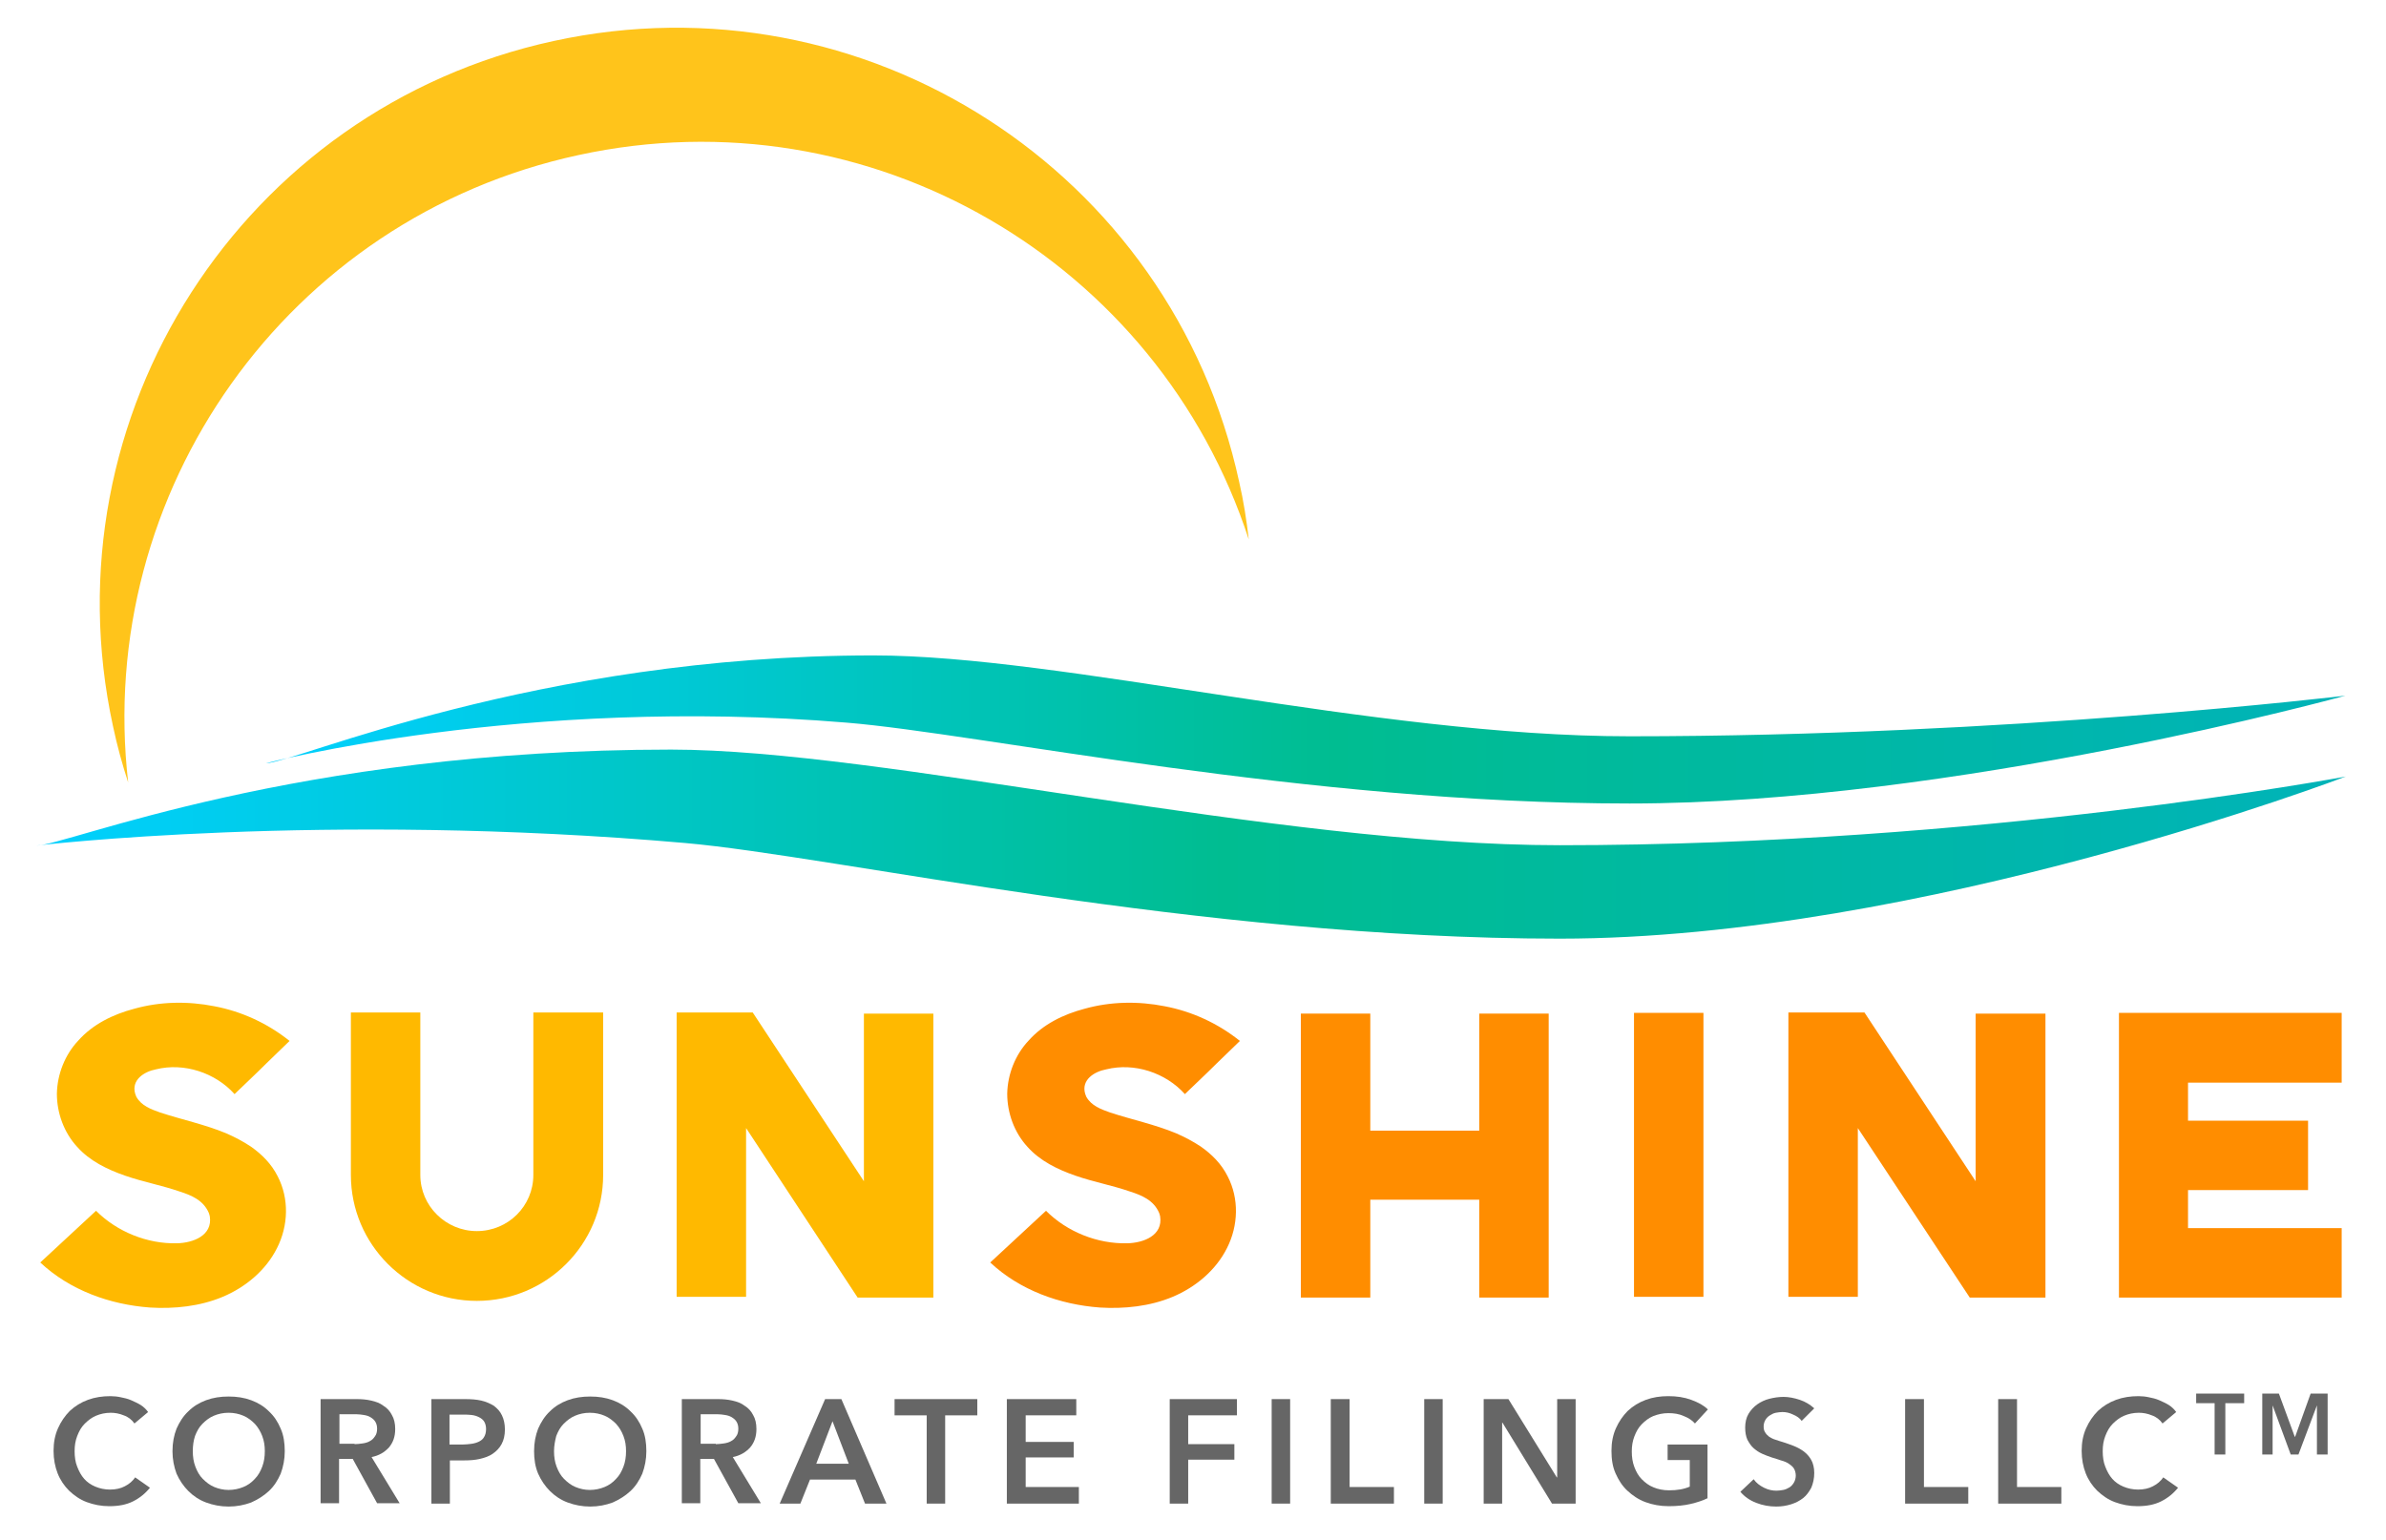 <?xml version="1.0" encoding="utf-8"?>
<!-- Generator: Adobe Illustrator 22.1.0, SVG Export Plug-In . SVG Version: 6.00 Build 0)  -->
<svg version="1.1" id="Layer_1" xmlns="http://www.w3.org/2000/svg" xmlns:xlink="http://www.w3.org/1999/xlink" x="0px" y="0px"
	 viewBox="0 0 646 417" style="enable-background:new 0 0 646 417;" xml:space="preserve">
<style type="text/css">
	.st0{fill:url(#SVGID_1_);}
	.st1{fill:url(#SVGID_2_);}
	.st2{fill:url(#SVGID_3_);}
	.st3{fill:#666666;}
	.st4{fill:#FFB900;}
	.st5{fill:#FF8D00;}
</style>
<g>
	<g>
		<linearGradient id="SVGID_1_" gradientUnits="userSpaceOnUse" x1="26.971" y1="109.746" x2="338.05" y2="109.746">
			<stop  offset="0" style="stop-color:#FFC41B"/>
			<stop  offset="1" style="stop-color:#FFC41B"/>
		</linearGradient>
		<path class="st0" d="M156.6,42c79-17.2,157,28.8,181.5,104.1c-0.6-5.2-1.4-10.4-2.6-15.6C317.2,46.2,234.1-7.2,149.9,11.1
			C65.7,29.4,12.3,112.5,30.6,196.7c1.1,5.2,2.5,10.3,4.1,15.2C25.7,133.3,77.6,59.1,156.6,42z"/>
		<linearGradient id="SVGID_2_" gradientUnits="userSpaceOnUse" x1="71.981" y1="197.548" x2="635" y2="197.548">
			<stop  offset="0" style="stop-color:#00D0FF"/>
			<stop  offset="0.514" style="stop-color:#00BD91"/>
			<stop  offset="1" style="stop-color:#00B3B8"/>
		</linearGradient>
		<path class="st1" d="M72,206.7c7.3,0,73.1-29.2,164.5-29.2c51.2,0,135.3,21.9,204.7,21.9c102.4,0,193.8-11,193.8-11
			s-106,29.2-193.8,29.2s-175.6-18.9-212-21.9C141.4,188.4,72,206.7,72,206.7z"/>
		<linearGradient id="SVGID_3_" gradientUnits="userSpaceOnUse" x1="9.83" y1="228.624" x2="635" y2="228.624">
			<stop  offset="0" style="stop-color:#00D0FF"/>
			<stop  offset="0.514" style="stop-color:#00BD91"/>
			<stop  offset="1" style="stop-color:#00B3B8"/>
		</linearGradient>
		<path class="st2" d="M9.8,229C18,229,79.6,203,181.7,203c57.2,0,163,25.9,240.6,25.9c114.3,0,212.8-18.6,212.8-18.6
			s-114.8,43.9-212.8,43.9s-196.1-22.3-236.8-25.9C87.4,219.7,9.8,229,9.8,229z"/>
	</g>
	<g>
		<path class="st3" d="M36.4,385.5c-0.7-1-1.7-1.8-2.9-2.2c-1.2-0.5-2.4-0.7-3.5-0.7c-1.5,0-2.8,0.3-4,0.8c-1.2,0.5-2.2,1.3-3.1,2.2
			c-0.9,0.9-1.5,2-2,3.3c-0.5,1.3-0.7,2.6-0.7,4.1c0,1.5,0.2,3,0.7,4.2c0.5,1.3,1.1,2.4,1.9,3.3c0.8,0.9,1.8,1.6,3,2.1
			c1.2,0.5,2.5,0.8,4,0.8c1.5,0,2.9-0.3,4-0.9c1.2-0.6,2.1-1.4,2.8-2.4l4,2.8c-1.3,1.6-2.8,2.8-4.6,3.7c-1.8,0.9-3.9,1.3-6.4,1.3
			c-2.2,0-4.2-0.4-6.1-1.1c-1.9-0.7-3.4-1.8-4.8-3.1c-1.3-1.3-2.4-2.9-3.1-4.7c-0.7-1.8-1.1-3.8-1.1-6.1c0-2.3,0.4-4.3,1.2-6.1
			c0.8-1.8,1.9-3.4,3.2-4.7c1.4-1.3,3-2.3,4.9-3c1.9-0.7,3.9-1,6.1-1c0.9,0,1.9,0.1,2.8,0.3c1,0.2,1.9,0.4,2.8,0.8
			c0.9,0.4,1.8,0.8,2.6,1.3c0.8,0.5,1.5,1.2,2,1.9L36.4,385.5z"/>
		<path class="st3" d="M46.7,393c0-2.3,0.4-4.3,1.1-6.1c0.8-1.8,1.8-3.4,3.2-4.7c1.3-1.3,2.9-2.3,4.8-3c1.9-0.7,3.9-1,6.1-1
			c2.2,0,4.2,0.3,6.1,1c1.9,0.7,3.5,1.7,4.8,3c1.4,1.3,2.4,2.8,3.2,4.7c0.8,1.8,1.1,3.9,1.1,6.1c0,2.2-0.4,4.2-1.1,6.1
			c-0.8,1.8-1.8,3.4-3.2,4.7c-1.4,1.3-3,2.3-4.8,3.1c-1.9,0.7-3.9,1.1-6.1,1.1c-2.2,0-4.2-0.4-6.1-1.1c-1.9-0.7-3.5-1.8-4.8-3.1
			c-1.3-1.3-2.4-2.9-3.2-4.7C47.1,397.2,46.7,395.2,46.7,393z M52.2,393c0,1.5,0.2,2.9,0.7,4.2c0.5,1.3,1.1,2.4,2,3.3
			c0.9,0.9,1.9,1.7,3.1,2.2c1.2,0.5,2.5,0.8,3.9,0.8s2.8-0.3,4-0.8s2.2-1.2,3.1-2.2c0.9-0.9,1.5-2,2-3.3c0.5-1.3,0.7-2.7,0.7-4.2
			c0-1.5-0.2-2.8-0.7-4.1c-0.5-1.3-1.1-2.3-2-3.3c-0.9-0.9-1.9-1.7-3.1-2.2c-1.2-0.5-2.5-0.8-4-0.8c-1.5,0-2.8,0.3-4,0.8
			c-1.2,0.5-2.2,1.3-3.1,2.2c-0.9,0.9-1.5,2-2,3.3C52.4,390.1,52.2,391.5,52.2,393z"/>
		<path class="st3" d="M86.8,378.9h9.8c1.3,0,2.6,0.1,3.9,0.4c1.3,0.3,2.4,0.7,3.3,1.4c1,0.6,1.8,1.5,2.3,2.5c0.6,1,0.9,2.3,0.9,3.8
			c0,2.1-0.6,3.7-1.7,5c-1.2,1.3-2.7,2.2-4.7,2.6l7.6,12.5h-6.1l-6.6-12h-3.7v12h-5V378.9z M96,391.1c0.7,0,1.4-0.1,2.2-0.2
			c0.7-0.1,1.4-0.3,1.9-0.6c0.6-0.3,1-0.7,1.4-1.3c0.4-0.5,0.6-1.2,0.6-2.1c0-0.8-0.2-1.4-0.5-1.9c-0.3-0.5-0.8-0.9-1.3-1.2
			c-0.5-0.3-1.1-0.5-1.8-0.6c-0.7-0.1-1.3-0.2-2-0.2h-4.6v8H96z"/>
		<path class="st3" d="M116.7,378.9h9.2c1.6,0,3.1,0.1,4.4,0.4c1.3,0.3,2.4,0.8,3.4,1.4c0.9,0.7,1.7,1.5,2.2,2.6
			c0.5,1,0.8,2.3,0.8,3.8c0,1.6-0.3,2.9-0.9,4c-0.6,1.1-1.4,1.9-2.4,2.6c-1,0.7-2.2,1.1-3.5,1.4c-1.3,0.3-2.7,0.4-4.2,0.4h-3.9v11.7
			h-5V378.9z M125.3,391.2c0.8,0,1.6-0.1,2.4-0.2c0.7-0.1,1.4-0.3,2-0.6c0.6-0.3,1.1-0.7,1.4-1.3c0.3-0.5,0.5-1.2,0.5-2.1
			c0-0.8-0.2-1.5-0.5-2c-0.3-0.5-0.8-0.9-1.4-1.2c-0.6-0.3-1.2-0.5-2-0.6s-1.5-0.1-2.3-0.1h-3.7v8.1H125.3z"/>
		<path class="st3" d="M144.6,393c0-2.3,0.4-4.3,1.1-6.1c0.8-1.8,1.8-3.4,3.2-4.7c1.3-1.3,2.9-2.3,4.8-3c1.9-0.7,3.9-1,6.1-1
			c2.2,0,4.2,0.3,6.1,1c1.9,0.7,3.5,1.7,4.8,3c1.4,1.3,2.4,2.8,3.2,4.7c0.8,1.8,1.1,3.9,1.1,6.1c0,2.2-0.4,4.2-1.1,6.1
			c-0.8,1.8-1.8,3.4-3.2,4.7c-1.4,1.3-3,2.3-4.8,3.1c-1.9,0.7-3.9,1.1-6.1,1.1c-2.2,0-4.2-0.4-6.1-1.1c-1.9-0.7-3.5-1.8-4.8-3.1
			c-1.3-1.3-2.4-2.9-3.2-4.7C144.9,397.2,144.6,395.2,144.6,393z M150,393c0,1.5,0.2,2.9,0.7,4.2c0.5,1.3,1.1,2.4,2,3.3
			c0.9,0.9,1.9,1.7,3.1,2.2c1.2,0.5,2.5,0.8,3.9,0.8c1.4,0,2.8-0.3,4-0.8s2.2-1.2,3.1-2.2c0.9-0.9,1.5-2,2-3.3
			c0.5-1.3,0.7-2.7,0.7-4.2c0-1.5-0.2-2.8-0.7-4.1c-0.5-1.3-1.1-2.3-2-3.3c-0.9-0.9-1.9-1.7-3.1-2.2c-1.2-0.5-2.5-0.8-4-0.8
			c-1.5,0-2.8,0.3-4,0.8c-1.2,0.5-2.2,1.3-3.1,2.2c-0.9,0.9-1.5,2-2,3.3C150.3,390.1,150,391.5,150,393z"/>
		<path class="st3" d="M184.6,378.9h9.8c1.3,0,2.6,0.1,3.9,0.4c1.3,0.3,2.4,0.7,3.3,1.4c1,0.6,1.8,1.5,2.3,2.5
			c0.6,1,0.9,2.3,0.9,3.8c0,2.1-0.6,3.7-1.7,5c-1.2,1.3-2.7,2.2-4.7,2.6l7.6,12.5h-6.1l-6.6-12h-3.7v12h-5V378.9z M193.8,391.1
			c0.7,0,1.4-0.1,2.2-0.2c0.7-0.1,1.4-0.3,1.9-0.6c0.6-0.3,1-0.7,1.4-1.3c0.4-0.5,0.6-1.2,0.6-2.1c0-0.8-0.2-1.4-0.5-1.9
			c-0.3-0.5-0.8-0.9-1.3-1.2c-0.5-0.3-1.1-0.5-1.8-0.6c-0.7-0.1-1.3-0.2-2-0.2h-4.6v8H193.8z"/>
		<path class="st3" d="M223.4,378.9h4.4l12.2,28.3h-5.8l-2.6-6.5h-12.3l-2.6,6.5h-5.6L223.4,378.9z M229.8,396.4l-4.4-11.5
			l-4.4,11.5H229.8z"/>
		<path class="st3" d="M250.9,383.3h-8.7v-4.4h22.4v4.4h-8.7v23.9h-5V383.3z"/>
		<path class="st3" d="M272.7,378.9h18.7v4.4h-13.7v7.2h13v4.2h-13v8h14.4v4.5h-19.5V378.9z"/>
		<path class="st3" d="M316.6,378.9h18.3v4.4h-13.2v7.8h12.5v4.2h-12.5v11.9h-5V378.9z"/>
		<path class="st3" d="M344.3,378.9h5v28.3h-5V378.9z"/>
		<path class="st3" d="M360.4,378.9h5v23.8h12v4.5h-17.1V378.9z"/>
		<path class="st3" d="M385.6,378.9h5v28.3h-5V378.9z"/>
		<path class="st3" d="M401.7,378.9h6.7l13.1,21.2h0.1v-21.2h5v28.3h-6.4l-13.4-21.9h-0.1v21.9h-5V378.9z"/>
		<path class="st3" d="M462.4,405.7c-1.4,0.7-3,1.2-4.7,1.6c-1.7,0.4-3.7,0.6-5.9,0.6c-2.3,0-4.4-0.4-6.3-1.1
			c-1.9-0.7-3.5-1.8-4.9-3.1c-1.4-1.3-2.4-2.9-3.2-4.7c-0.8-1.8-1.1-3.8-1.1-6.1c0-2.3,0.4-4.3,1.2-6.1c0.8-1.8,1.9-3.4,3.2-4.7
			c1.4-1.3,3-2.3,4.9-3c1.9-0.7,3.9-1,6.1-1c2.3,0,4.3,0.3,6.2,1c1.9,0.7,3.4,1.5,4.5,2.6l-3.5,3.8c-0.7-0.8-1.7-1.5-3-2
			c-1.3-0.6-2.7-0.8-4.2-0.8c-1.5,0-2.8,0.3-4.1,0.8c-1.2,0.5-2.2,1.3-3.1,2.2c-0.9,0.9-1.5,2-2,3.3c-0.5,1.3-0.7,2.6-0.7,4.1
			c0,1.5,0.2,2.9,0.7,4.2c0.5,1.3,1.1,2.4,2,3.3c0.9,0.9,1.9,1.7,3.2,2.2c1.2,0.5,2.6,0.8,4.2,0.8c2.2,0,4-0.3,5.6-1v-7.2h-6v-4.2
			h10.8V405.7z"/>
		<path class="st3" d="M487.8,384.8c-0.5-0.7-1.3-1.3-2.3-1.7c-1-0.5-2-0.7-2.9-0.7c-0.6,0-1.2,0.1-1.8,0.2
			c-0.6,0.1-1.1,0.4-1.6,0.7c-0.5,0.3-0.9,0.7-1.2,1.2c-0.3,0.5-0.5,1.1-0.5,1.8c0,0.6,0.1,1.2,0.4,1.6c0.3,0.5,0.6,0.8,1.1,1.2
			c0.5,0.3,1,0.6,1.7,0.8c0.7,0.2,1.4,0.5,2.2,0.7c0.9,0.3,1.8,0.6,2.8,1c1,0.4,1.9,0.9,2.7,1.5c0.8,0.6,1.5,1.4,2,2.3
			c0.5,0.9,0.8,2.1,0.8,3.5c0,1.5-0.3,2.8-0.8,4c-0.6,1.1-1.3,2.1-2.2,2.8c-0.9,0.7-2,1.3-3.3,1.7c-1.3,0.4-2.6,0.6-4,0.6
			c-1.8,0-3.6-0.3-5.4-1c-1.8-0.7-3.2-1.7-4.3-3l3.6-3.4c0.7,1,1.6,1.7,2.8,2.3c1.2,0.6,2.3,0.8,3.4,0.8c0.6,0,1.2-0.1,1.8-0.2
			c0.6-0.1,1.2-0.4,1.7-0.7c0.5-0.3,0.9-0.8,1.2-1.3c0.3-0.5,0.5-1.2,0.5-1.9c0-0.7-0.2-1.4-0.5-1.9c-0.3-0.5-0.8-0.9-1.4-1.3
			c-0.6-0.4-1.3-0.7-2.1-0.9c-0.8-0.3-1.6-0.5-2.5-0.8c-0.9-0.3-1.7-0.6-2.6-1c-0.9-0.4-1.6-0.9-2.3-1.5c-0.7-0.6-1.2-1.4-1.7-2.3
			c-0.4-0.9-0.6-2-0.6-3.3c0-1.4,0.3-2.7,0.9-3.7c0.6-1,1.4-1.9,2.4-2.6c1-0.7,2.1-1.2,3.3-1.5c1.2-0.3,2.5-0.5,3.8-0.5
			c1.4,0,2.9,0.3,4.4,0.8c1.5,0.5,2.8,1.3,3.9,2.3L487.8,384.8z"/>
		<path class="st3" d="M515.9,378.9h5v23.8h12v4.5h-17.1V378.9z"/>
		<path class="st3" d="M541.1,378.9h5v23.8h12v4.5h-17.1V378.9z"/>
		<path class="st3" d="M585.5,385.5c-0.7-1-1.7-1.8-2.9-2.2c-1.2-0.5-2.4-0.7-3.5-0.7c-1.5,0-2.8,0.3-4,0.8
			c-1.2,0.5-2.2,1.3-3.1,2.2c-0.9,0.9-1.5,2-2,3.3c-0.5,1.3-0.7,2.6-0.7,4.1c0,1.5,0.2,3,0.7,4.2c0.5,1.3,1.1,2.4,1.9,3.3
			c0.8,0.9,1.8,1.6,3,2.1c1.2,0.5,2.5,0.8,4,0.8c1.5,0,2.9-0.3,4-0.9c1.2-0.6,2.1-1.4,2.8-2.4l4,2.8c-1.3,1.6-2.8,2.8-4.6,3.7
			c-1.8,0.9-3.9,1.3-6.4,1.3c-2.2,0-4.2-0.4-6.1-1.1c-1.9-0.7-3.4-1.8-4.8-3.1c-1.3-1.3-2.4-2.9-3.1-4.7c-0.7-1.8-1.1-3.8-1.1-6.1
			c0-2.3,0.4-4.3,1.2-6.1c0.8-1.8,1.9-3.4,3.2-4.7c1.4-1.3,3-2.3,4.9-3c1.9-0.7,3.9-1,6.1-1c0.9,0,1.9,0.1,2.8,0.3
			c1,0.2,1.9,0.4,2.8,0.8c0.9,0.4,1.8,0.8,2.6,1.3c0.8,0.5,1.5,1.2,2,1.9L585.5,385.5z"/>
		<path class="st3" d="M599.7,380h-5.1v-2.6h13v2.6h-5.1v13.9h-2.9V380z"/>
		<path class="st3" d="M612.4,377.4h4.6l4.3,11.7h0.1l4.2-11.7h4.6v16.5h-2.9v-13.3h0l-5,13.3h-2.1l-4.9-13.3h0v13.3h-2.8V377.4z"/>
	</g>
	<g>
		<path class="st4" d="M36.6,296.2l0.3,0.8c1.4,2.5,4,3.4,6.5,4.3c5.8,1.9,12,3.2,17.8,5.6c2.3,1,4.6,2.2,6.7,3.6
			c3,2.1,5.6,4.7,7.3,8.1c3.1,6,2.9,13.3-0.2,19.4c-3,6-8.5,10.6-14.7,13.2s-13.1,3.3-19.7,2.9c-10.9-0.8-21.7-4.7-29.7-12.2
			l15.1-14c5.7,5.7,13.9,9,21.9,8.8c4.4-0.1,9.7-2.1,8.9-7.3c-0.1-0.4-0.2-0.8-0.3-1c-1.5-3.4-4.7-4.7-7.8-5.7
			c-4.9-1.7-9.9-2.6-14.8-4.3c-4.9-1.7-9.6-4-13-7.8c-3.6-3.9-5.5-9.2-5.5-14.4c0.1-5.3,2.2-10.6,5.8-14.4c3.9-4.4,9.4-7.1,15.1-8.6
			c7.1-2,14.6-2.1,21.7-0.7c7.4,1.4,14.4,4.6,20.4,9.4l-6.3,6.1c-2.8,2.8-5.7,5.5-8.6,8.3c-5.2-5.8-13.7-8.6-21.3-6.7
			C39.1,290.2,35.5,292.4,36.6,296.2z"/>
		<path class="st4" d="M144.4,274.2h18.9v44c0,18.8-15.3,34.1-34.2,34.1c-18.8,0-34.1-15.3-34.1-34.1v-44h18.8v44
			c0,8.4,6.9,15.2,15.3,15.2c8.5,0,15.3-6.8,15.3-15.2V274.2z"/>
		<path class="st4" d="M233.9,274.5h18.8v76.9h-20.5l-30.2-45.9v45.7h-18.8v-77h20.6l30.1,45.7V274.5z"/>
		<path class="st5" d="M293.8,296.2l0.3,0.8c1.4,2.5,4,3.4,6.5,4.3c5.8,1.9,12,3.2,17.8,5.6c2.3,1,4.6,2.2,6.7,3.6
			c3,2.1,5.6,4.7,7.3,8.1c3.1,6,2.9,13.3-0.2,19.4c-3,6-8.5,10.6-14.7,13.2c-6.2,2.6-13.1,3.3-19.7,2.9
			c-10.9-0.8-21.7-4.7-29.7-12.2l15.1-14c5.7,5.7,13.9,9,22,8.8c4.4-0.1,9.7-2.1,8.9-7.3c-0.1-0.4-0.2-0.8-0.3-1
			c-1.5-3.4-4.7-4.7-7.8-5.7c-4.9-1.7-9.9-2.6-14.8-4.3c-4.9-1.7-9.6-4-13-7.8c-3.6-3.9-5.5-9.2-5.5-14.4c0.1-5.3,2.2-10.6,5.8-14.4
			c3.9-4.4,9.4-7.1,15.1-8.6c7.1-2,14.6-2.1,21.7-0.7c7.4,1.4,14.4,4.6,20.4,9.4l-6.3,6.1c-2.8,2.8-5.7,5.5-8.6,8.3
			c-5.2-5.8-13.7-8.6-21.3-6.7C296.3,290.2,292.7,292.4,293.8,296.2z"/>
		<path class="st5" d="M400.5,274.5h18.8v76.9h-18.8v-26.5H371v26.5h-18.8v-76.9H371v31.7h29.5V274.5z"/>
		<path class="st5" d="M442.4,274.3h18.8v76.9h-18.8V274.3z"/>
		<path class="st5" d="M535,274.5h18.8v76.9h-20.5L503,305.5v45.7h-18.8v-77h20.6l30.1,45.7V274.5z"/>
		<path class="st5" d="M573.6,274.3H634v18.9h-41.6v10.3h32.5v18.8h-32.5v10.3H634v18.8h-60.3V274.3z"/>
	</g>
</g>
</svg>
